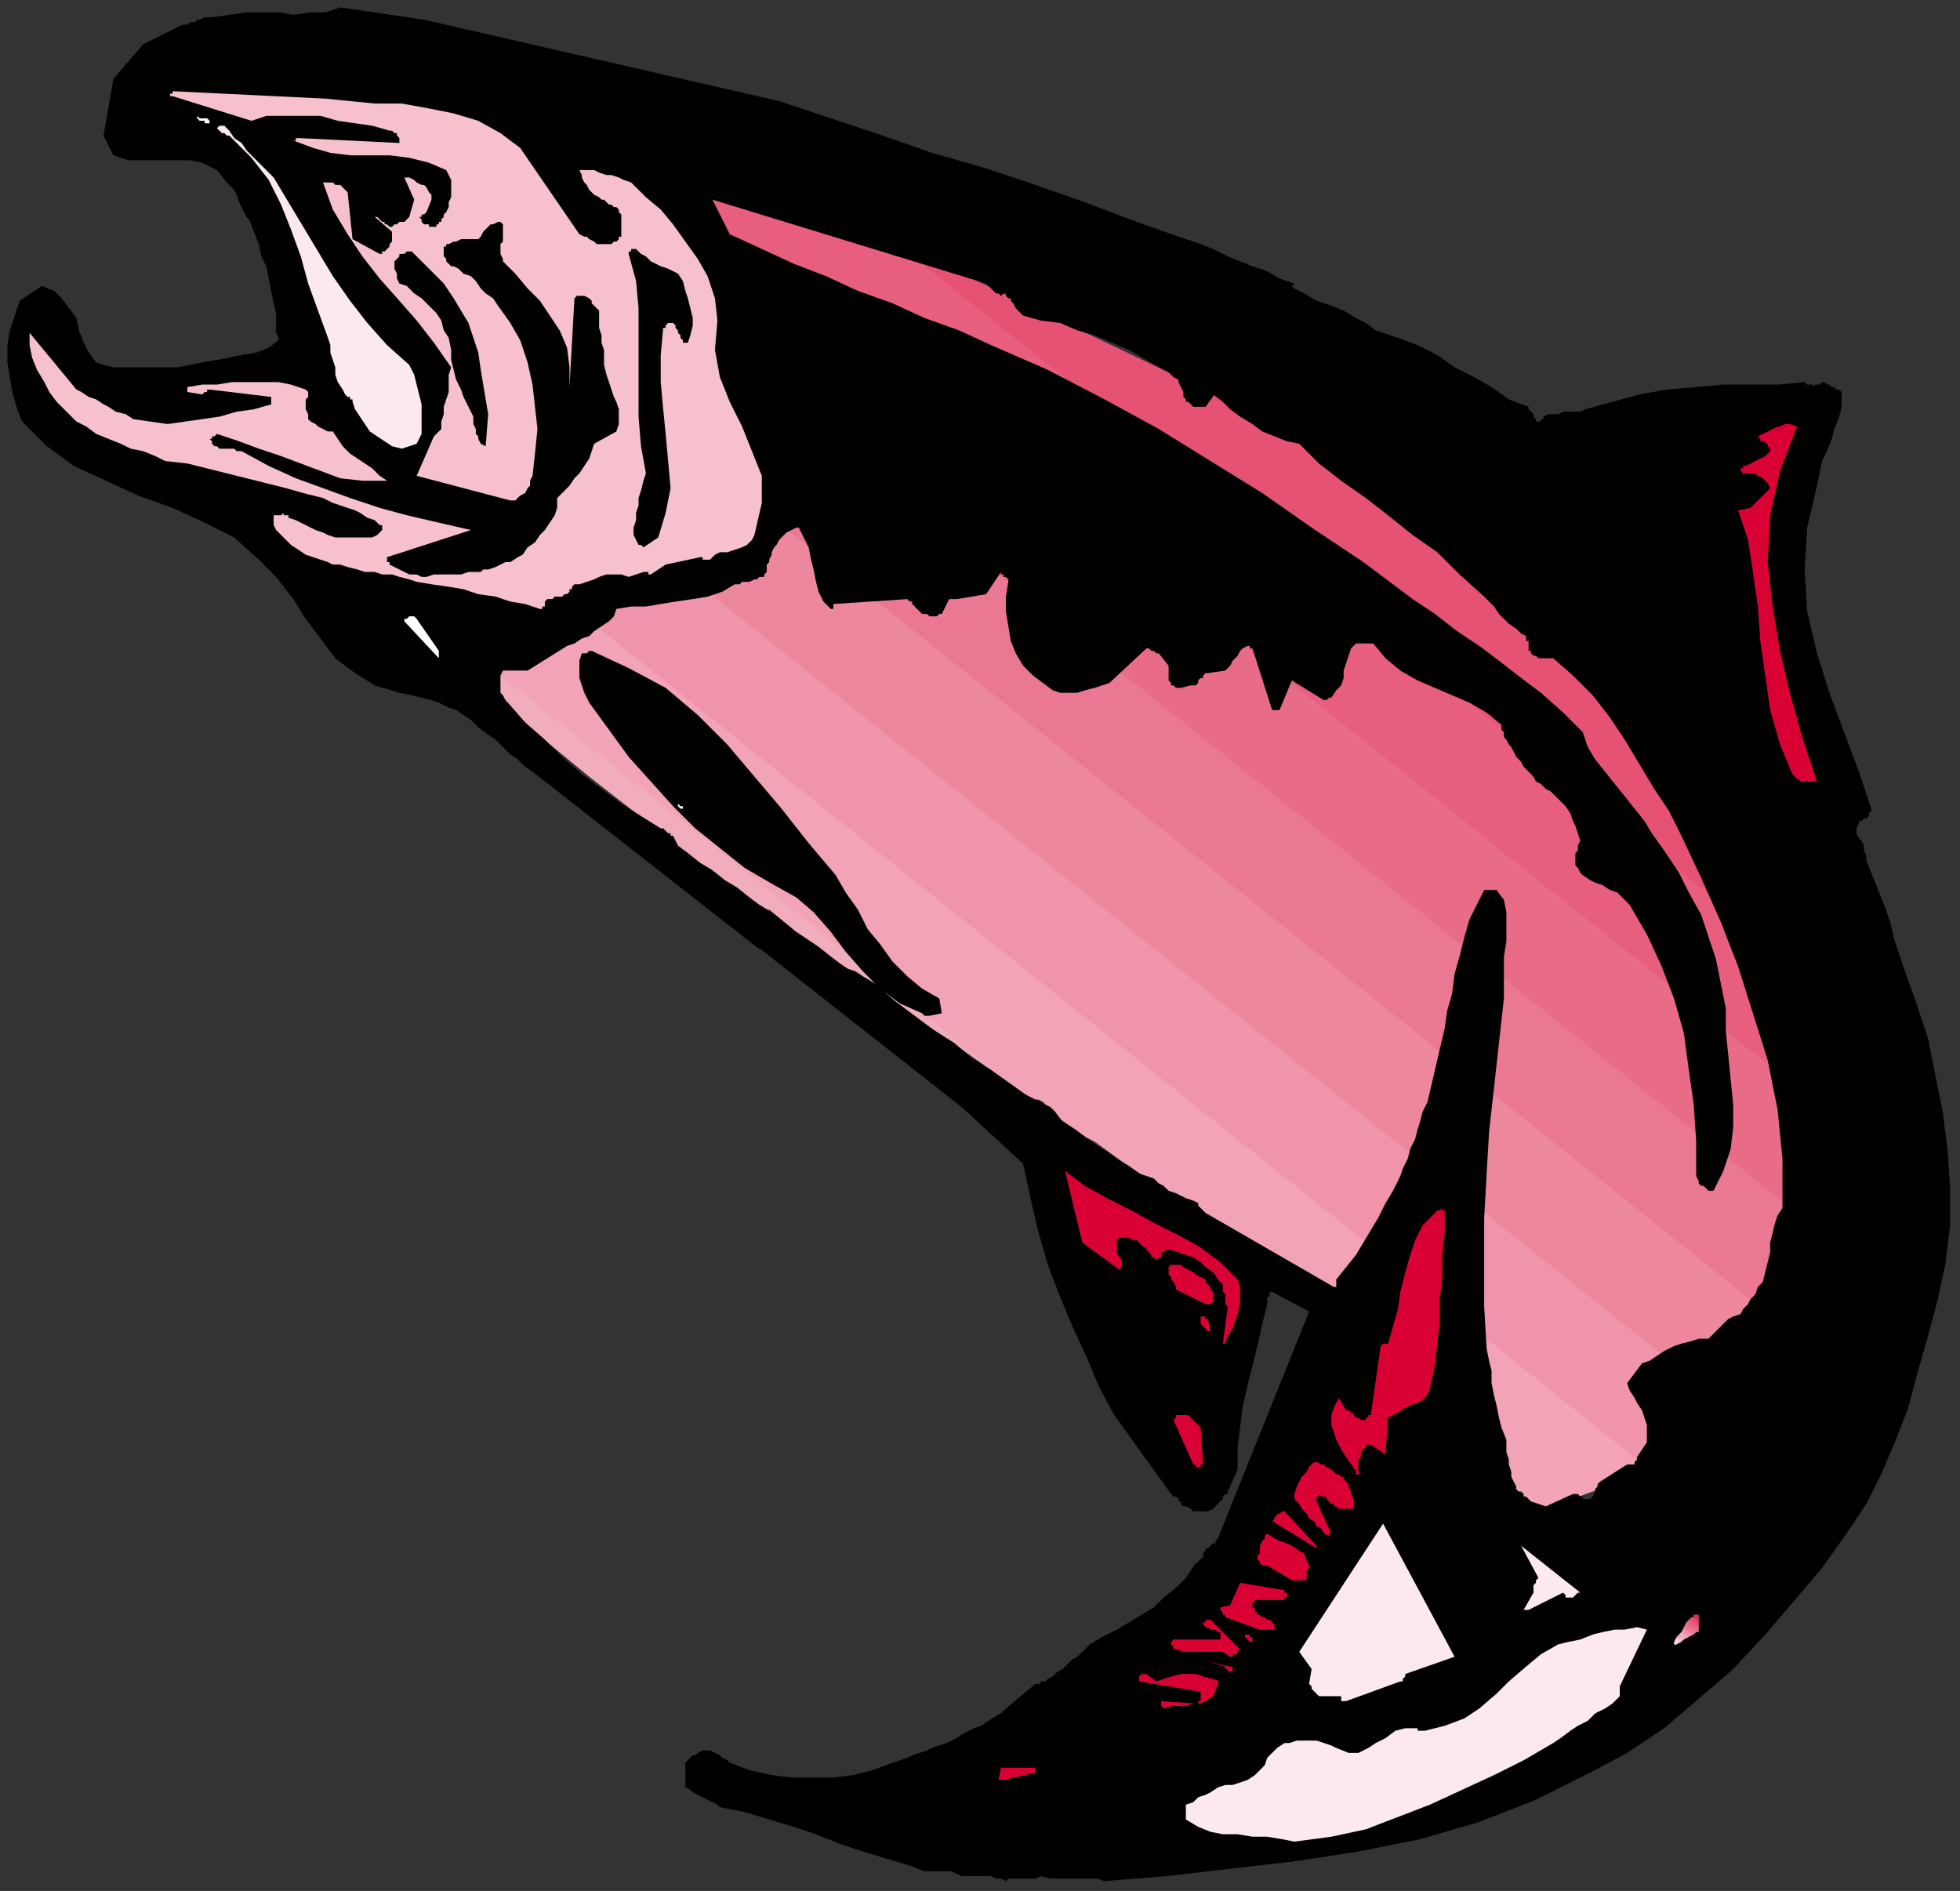 <?xml version="1.0" encoding="UTF-8" standalone="no"?>
<svg
   xmlns:dc="http://purl.org/dc/elements/1.1/"
   xmlns:cc="http://creativecommons.org/ns#"
   xmlns:rdf="http://www.w3.org/1999/02/22-rdf-syntax-ns#"
   xmlns:svg="http://www.w3.org/2000/svg"
   xmlns="http://www.w3.org/2000/svg"
   xmlns:sodipodi="http://sodipodi.sourceforge.net/DTD/sodipodi-0.dtd"
   xmlns:inkscape="http://www.inkscape.org/namespaces/inkscape"
   version="1.0"
   width="210.344mm"
   height="202.935mm"
   id="svg115"
   sodipodi:docname="FISH017.WMF">
  <rect width="100%" height="100%" fill="#333333" stroke="none"/>
  <sodipodi:namedview
     pagecolor="#ffffff"
     bordercolor="#666666"
     borderopacity="1"
     objecttolerance="10"
     gridtolerance="10"
     guidetolerance="10"
     inkscape:pageopacity="0"
     inkscape:pageshadow="2"
     inkscape:window-width="640"
     inkscape:window-height="480"
     id="namedview117" />
  <defs
     id="defs3">
    <pattern
       id="WMFhbasepattern"
       patternUnits="userSpaceOnUse"
       width="6"
       height="6"
       x="0"
       y="0" />
  </defs>
  <path
     style="fill:none;stroke:none;"
     d="  M 0,0   L 794,0   L 794,766   L 0,766   z "
     id="path5" />
  <path
     style="fill:#e34269;fill-rule:evenodd;fill-opacity:1;stroke:none;"
     d="  M 726,389   L 716,365   L 706,340   L 695,316   L 685,293   L 676,273   L 669,256   L 664,246   L 663,242   L 364,99   L 726,389  z "
     id="path7" />
  <path
     style="fill:#e65273;fill-rule:evenodd;fill-opacity:1;stroke:none;"
     d="  M 274,77   L 275,56   L 522,174   L 693,311   L 703,333   L 712,356   L 722,378   L 731,399   L 738,416   L 744,430   L 748,440   L 750,443   L 750,443   L 750,444   L 750,445   L 750,447   L 750,449   L 750,452   L 750,455   L 750,458   L 274,77  z "
     id="path9" />
  <path
     style="fill:#e85e7f;fill-rule:evenodd;fill-opacity:1;stroke:none;"
     d="  M 270,125   L 275,56   L 364,99   L 726,389   L 731,400   L 736,410   L 740,419   L 743,427   L 746,434   L 748,439   L 749,442   L 750,443   L 750,444   L 750,449   L 750,455   L 750,464   L 750,474   L 750,485   L 750,497   L 750,509   L 270,125  z "
     id="path11" />
  <path
     style="fill:#e86b87;fill-rule:evenodd;fill-opacity:1;stroke:none;"
     d="  M 267,173   L 274,77   L 750,458   L 750,470   L 750,484   L 750,499   L 750,514   L 751,529   L 751,542   L 751,553   L 751,560   L 267,173  z "
     id="path13" />
  <path
     style="fill:#eb7892;fill-rule:evenodd;fill-opacity:1;stroke:none;"
     d="  M 270,125   L 266,185   L 247,208   L 711,579   L 719,576   L 727,573   L 734,571   L 739,568   L 744,566   L 748,565   L 750,564   L 751,564   L 751,562   L 751,559   L 751,554   L 751,547   L 751,539   L 751,530   L 750,520   L 750,509   L 270,125  z "
     id="path15" />
  <path
     style="fill:#ed879e;fill-rule:evenodd;fill-opacity:1;stroke:none;"
     d="  M 267,173   L 266,185   L 222,238   L 669,596   L 683,590   L 697,585   L 711,579   L 724,574   L 735,570   L 743,567   L 749,564   L 751,564   L 751,564   L 751,563   L 751,563   L 751,563   L 751,562   L 751,562   L 751,561   L 751,560   L 267,173  z "
     id="path17" />
  <path
     style="fill:#f094ab;fill-rule:evenodd;fill-opacity:1;stroke:none;"
     d="  M 197,269   L 247,208   L 711,579   L 700,584   L 688,589   L 676,593   L 664,598   L 653,602   L 643,606   L 634,610   L 626,612   L 585,579   L 576,570   L 568,560   L 559,551   L 552,542   L 545,535   L 540,529   L 537,526   L 536,524   L 532,522   L 521,514   L 505,504   L 488,492   L 470,481   L 455,471   L 444,463   L 440,461   L 439,460   L 438,459   L 435,457   L 431,454   L 426,451   L 421,447   L 415,443   L 408,438   L 197,269  z "
     id="path19" />
  <path
     style="fill:#f2a3b5;fill-rule:evenodd;fill-opacity:1;stroke:none;"
     d="  M 222,238   L 191,276   L 195,279   L 206,288   L 222,301   L 239,315   L 257,329   L 272,341   L 283,350   L 287,354   L 294,358   L 311,370   L 336,387   L 364,407   L 392,427   L 416,444   L 433,456   L 440,461   L 444,463   L 455,471   L 470,481   L 488,492   L 505,504   L 521,514   L 532,522   L 536,524   L 539,528   L 548,539   L 562,553   L 576,570   L 591,587   L 605,602   L 614,612   L 617,616   L 618,615   L 621,614   L 626,612   L 633,610   L 640,607   L 649,604   L 659,600   L 669,596   L 222,238  z "
     id="path21" />
  <path
     style="fill:#f2adbc;fill-rule:evenodd;fill-opacity:1;stroke:none;"
     d="  M 197,269   L 191,276   L 195,279   L 206,288   L 222,301   L 239,315   L 257,329   L 272,341   L 283,350   L 287,354   L 291,356   L 300,362   L 314,372   L 331,384   L 350,398   L 370,412   L 390,425   L 408,438   L 197,269  z "
     id="path23" />
  <path
     style="fill:#f2adbc;fill-rule:evenodd;fill-opacity:1;stroke:none;"
     d="  M 585,579   L 591,587   L 597,593   L 603,600   L 608,605   L 612,610   L 615,613   L 617,615   L 617,616   L 617,616   L 618,616   L 619,615   L 620,615   L 621,615   L 623,614   L 624,613   L 626,612   L 585,579  z "
     id="path25" />
  <path
     style="fill:#000000;fill-rule:evenodd;fill-opacity:1;stroke:none;"
     d="  M 525,115   L 489,165   L 488,165   L 488,165   L 487,165   L 487,165   L 486,165   L 486,165   L 485,165   L 485,165   L 484,165   L 483,164   L 483,164   L 482,163   L 481,163   L 481,162   L 480,161   L 480,160   L 480,159   L 479,157   L 478,155   L 478,154   L 476,153   L 475,152   L 474,151   L 472,150   L 465,146   L 458,142   L 451,139   L 444,136   L 437,134   L 430,131   L 422,130   L 415,128   L 414,127   L 413,126   L 412,125   L 411,123   L 410,122   L 410,121   L 409,121   L 408,120   L 408,119   L 408,119   L 408,119   L 408,119   L 408,119   L 407,119   L 407,119   L 406,120   L 406,120   L 406,120   L 406,120   L 405,119   L 405,119   L 405,119   L 404,119   L 404,119   L 400,115   L 289,81   L 296,95   L 309,101   L 322,107   L 335,112   L 348,118   L 362,123   L 375,129   L 389,134   L 402,140   L 425,150   L 448,162   L 470,174   L 491,187   L 512,200   L 532,214   L 553,228   L 573,243   L 582,249   L 591,256   L 600,262   L 608,268   L 617,275   L 625,281   L 634,289   L 642,297   L 644,303   L 647,308   L 651,313   L 655,318   L 659,323   L 663,328   L 667,333   L 670,338   L 675,345   L 681,354   L 685,362   L 690,371   L 693,380   L 696,389   L 698,399   L 700,409   L 700,418   L 701,428   L 702,438   L 703,448   L 703,457   L 702,466   L 699,475   L 695,483   L 694,483   L 693,483   L 692,482   L 691,481   L 690,481   L 689,480   L 689,479   L 688,477   L 688,463   L 687,448   L 685,434   L 683,419   L 679,405   L 674,392   L 668,379   L 661,367   L 658,364   L 656,362   L 653,361   L 650,359   L 647,358   L 645,357   L 642,355   L 641,354   L 640,352   L 639,351   L 639,350   L 639,348   L 639,346   L 640,345   L 640,343   L 641,341   L 640,338   L 639,335   L 638,333   L 637,330   L 635,327   L 633,325   L 631,323   L 629,321   L 627,320   L 625,318   L 623,317   L 622,315   L 620,313   L 618,311   L 617,309   L 615,307   L 614,305   L 613,303   L 612,302   L 611,300   L 610,299   L 610,297   L 609,296   L 609,294   L 603,289   L 596,285   L 589,282   L 582,279   L 575,276   L 568,272   L 562,267   L 557,261   L 550,261   L 548,263   L 547,266   L 546,269   L 545,272   L 545,275   L 544,278   L 542,280   L 540,283   L 539,283   L 539,283   L 539,283   L 538,284   L 538,284   L 538,284   L 537,284   L 537,284   L 524,276   L 519,288   L 519,288   L 519,288   L 518,288   L 518,288   L 518,288   L 517,288   L 517,288   L 516,288   L 508,263   L 508,263   L 508,263   L 508,263   L 507,263   L 507,262   L 506,262   L 506,262   L 506,262   L 504,263   L 503,264   L 502,266   L 501,267   L 500,268   L 499,270   L 498,271   L 497,272   L 490,273   L 489,273   L 488,274   L 488,275   L 487,275   L 486,276   L 486,277   L 485,278   L 483,278   L 479,279   L 478,279   L 478,279   L 477,279   L 477,279   L 476,278   L 476,278   L 475,278   L 475,278   L 475,277   L 474,276   L 474,275   L 474,274   L 474,273   L 474,272   L 474,271   L 474,270   L 470,265   L 469,265   L 469,265   L 468,264   L 468,264   L 467,264   L 467,264   L 466,263   L 465,263   L 450,277   L 447,278   L 444,279   L 440,280   L 437,281   L 433,281   L 430,281   L 427,280   L 423,277   L 419,274   L 415,270   L 412,265   L 410,260   L 409,254   L 408,248   L 408,242   L 409,236   L 409,235   L 409,235   L 408,234   L 408,234   L 407,234   L 407,233   L 406,233   L 406,232   L 400,241   L 388,243   L 388,243   L 387,243   L 387,243   L 387,243   L 386,243   L 386,243   L 386,243   L 385,243   L 382,249   L 381,249   L 380,250   L 378,250   L 377,250   L 376,249   L 374,249   L 373,248   L 372,247   L 371,246   L 371,246   L 370,245   L 370,245   L 370,244   L 369,244   L 369,244   L 368,243   L 338,245   L 338,246   L 338,247   L 338,247   L 338,247   L 337,247   L 337,247   L 337,247   L 337,247   L 334,244   L 332,240   L 331,236   L 330,231   L 329,227   L 328,222   L 326,218   L 324,214   L 323,214   L 321,215   L 319,216   L 318,217   L 316,219   L 315,221   L 314,222   L 313,224   L 313,225   L 312,227   L 312,228   L 311,229   L 311,231   L 311,232   L 310,233   L 310,234   L 308,234   L 307,235   L 306,235   L 304,236   L 303,236   L 301,236   L 300,237   L 298,237   L 293,240   L 287,242   L 281,243   L 274,244   L 268,245   L 262,246   L 256,246   L 250,247   L 249,250   L 247,252   L 244,254   L 241,256   L 239,258   L 236,259   L 233,261   L 230,262   L 214,272   L 204,272   L 203,274   L 203,275   L 203,277   L 203,279   L 203,281   L 204,282   L 205,284   L 206,285   L 213,293   L 221,300   L 228,307   L 236,314   L 244,320   L 252,326   L 260,331   L 268,336   L 269,336   L 270,337   L 270,337   L 271,338   L 271,338   L 272,338   L 272,339   L 273,339   L 275,343   L 279,346   L 284,350   L 289,353   L 294,357   L 299,360   L 304,364   L 308,367   L 313,370   L 308,385   L 216,313   L 213,311   L 210,308   L 207,306   L 204,303   L 201,300   L 198,298   L 194,295   L 191,292   L 188,290   L 185,288   L 182,287   L 178,285   L 175,284   L 171,283   L 167,282   L 162,281   L 152,278   L 144,273   L 136,267   L 130,259   L 124,251   L 119,243   L 112,234   L 105,227   L 95,218   L 83,212   L 70,206   L 56,201   L 43,195   L 30,189   L 19,181   L 9,171   L 7,166   L 5,159   L 4,153   L 3,147   L 3,140   L 4,134   L 6,128   L 8,122   L 17,116   L 22,118   L 25,121   L 28,125   L 31,129   L 32,134   L 34,139   L 36,143   L 39,147   L 42,148   L 46,149   L 50,149   L 55,149   L 59,149   L 63,149   L 67,149   L 72,149   L 77,148   L 82,147   L 88,146   L 93,145   L 98,144   L 104,143   L 109,141   L 113,138   L 113,137   L 112,135   L 112,134   L 112,133   L 112,132   L 112,130   L 112,129   L 112,127   L 111,123   L 110,118   L 109,113   L 108,108   L 106,104   L 105,99   L 103,94   L 101,89   L 100,88   L 99,86   L 98,84   L 97,82   L 96,79   L 95,77   L 94,76   L 92,74   L 88,69   L 82,66   L 77,65   L 71,65   L 64,65   L 58,65   L 52,65   L 46,63   L 42,55   L 46,32   L 58,18   L 60,17   L 62,16   L 64,15   L 66,14   L 68,13   L 70,12   L 72,11   L 74,10   L 76,10   L 77,9   L 79,9   L 80,8   L 81,8   L 83,7   L 85,7   L 86,7   L 93,6   L 100,5   L 106,5   L 113,5   L 119,6   L 126,5   L 132,5   L 138,3   L 172,8   L 316,41   L 337,48   L 358,55   L 378,62   L 399,68   L 420,75   L 440,82   L 461,90   L 481,97   L 487,99   L 492,101   L 498,104   L 503,106   L 508,108   L 514,110   L 519,113   L 525,115  z "
     id="path27" />
  <path
     style="fill:#000000;fill-rule:evenodd;fill-opacity:1;stroke:none;"
     d="  M 521,114   L 525,117   L 529,119   L 534,122   L 540,124   L 545,126   L 550,129   L 554,131   L 558,134   L 567,137   L 575,140   L 583,144   L 590,149   L 598,153   L 605,157   L 612,162   L 620,165   L 620,166   L 621,167   L 621,167   L 622,168   L 622,169   L 623,170   L 623,171   L 624,171   L 625,171   L 625,170   L 625,170   L 625,170   L 626,170   L 626,170   L 626,169   L 626,169   L 628,168   L 630,168   L 632,168   L 634,167   L 636,167   L 638,167   L 641,167   L 643,166   L 654,163   L 665,160   L 676,158   L 688,157   L 699,156   L 710,156   L 721,156   L 732,155   L 733,156   L 733,156   L 734,156   L 734,156   L 735,156   L 735,156   L 735,156   L 736,157   L 736,156   L 737,156   L 737,156   L 738,156   L 738,156   L 739,155   L 739,155   L 740,155   L 741,156   L 742,156   L 743,157   L 744,157   L 745,158   L 746,158   L 747,159   L 747,160   L 747,165   L 746,169   L 744,174   L 743,178   L 741,183   L 739,187   L 738,192   L 737,197   L 733,214   L 732,231   L 733,248   L 737,265   L 742,281   L 748,297   L 754,313   L 759,328   L 759,329   L 758,330   L 758,331   L 757,332   L 756,332   L 755,333   L 754,333   L 754,334   L 753,336   L 753,338   L 754,340   L 755,341   L 756,343   L 756,345   L 757,347   L 757,349   L 759,354   L 761,359   L 763,364   L 765,369   L 767,375   L 768,380   L 770,386   L 772,392   L 777,406   L 782,421   L 785,436   L 788,451   L 790,467   L 791,482   L 791,497   L 789,513   L 786,527   L 782,542   L 778,556   L 774,571   L 769,584   L 763,598   L 757,610   L 749,622   L 739,636   L 728,649   L 716,663   L 703,677   L 689,689   L 675,701   L 660,711   L 645,719   L 623,730   L 600,739   L 576,746   L 551,751   L 525,755   L 499,758   L 473,761   L 448,763   L 445,762   L 442,762   L 439,762   L 436,762   L 433,762   L 429,762   L 426,762   L 422,761   L 420,762   L 418,762   L 417,762   L 415,762   L 413,762   L 411,762   L 409,762   L 408,763   L 406,762   L 404,762   L 402,761   L 400,761   L 398,761   L 395,761   L 393,761   L 390,761   L 388,760   L 386,759   L 383,759   L 381,759   L 378,759   L 375,759   L 372,758   L 370,757   L 360,754   L 350,751   L 341,748   L 331,744   L 322,741   L 312,738   L 302,735   L 292,733   L 291,732   L 289,731   L 287,730   L 285,729   L 283,728   L 281,727   L 280,726   L 278,725   L 278,716   L 278,716   L 278,715   L 279,714   L 279,714   L 280,713   L 281,712   L 282,712   L 283,711   L 285,710   L 287,710   L 288,710   L 290,711   L 292,712   L 293,713   L 295,714   L 296,715   L 304,718   L 313,720   L 321,721   L 329,721   L 338,721   L 346,720   L 354,718   L 362,715   L 365,714   L 368,713   L 370,712   L 373,711   L 376,710   L 378,709   L 381,708   L 384,707   L 388,705   L 391,703   L 395,701   L 398,700   L 401,698   L 404,696   L 406,695   L 408,693   L 420,683   L 421,683   L 421,683   L 422,683   L 422,682   L 423,682   L 423,682   L 424,682   L 425,681   L 427,680   L 429,678   L 431,677   L 433,675   L 435,673   L 437,672   L 439,670   L 442,667   L 447,664   L 453,661   L 458,658   L 463,655   L 468,652   L 472,648   L 477,644   L 481,640   L 485,634   L 485,634   L 486,634   L 486,633   L 486,633   L 487,633   L 487,632   L 487,632   L 488,632   L 488,631   L 488,630   L 488,630   L 489,629   L 489,629   L 489,629   L 489,628   L 490,628   L 490,628   L 491,627   L 491,627   L 492,626   L 493,626   L 493,625   L 493,625   L 494,624   L 531,532   L 516,524   L 515,524   L 515,525   L 515,525   L 515,526   L 514,526   L 514,527   L 514,528   L 514,529   L 512,537   L 510,546   L 508,554   L 506,562   L 504,571   L 503,579   L 502,587   L 502,596   L 498,605   L 498,606   L 497,606   L 496,607   L 496,608   L 495,609   L 494,610   L 493,611   L 492,612   L 490,613   L 489,613   L 487,613   L 486,613   L 484,613   L 483,612   L 481,611   L 480,611   L 479,610   L 479,609   L 478,609   L 478,608   L 477,607   L 477,607   L 476,607   L 475,606   L 452,574   L 446,563   L 441,551   L 435,538   L 430,526   L 425,513   L 421,499   L 418,486   L 415,472   L 390,449   L 306,383   L 306,383   L 307,381   L 308,379   L 309,376   L 310,374   L 311,372   L 311,370   L 312,369   L 323,378   L 332,384   L 337,388   L 341,391   L 344,393   L 347,394   L 350,396   L 355,399   L 363,406   L 371,412   L 379,418   L 387,423   L 394,429   L 402,434   L 409,439   L 416,444   L 418,445   L 420,446   L 421,446   L 423,447   L 424,448   L 426,449   L 427,450   L 428,451   L 431,455   L 436,458   L 440,461   L 444,464   L 449,467   L 453,470   L 458,473   L 462,476   L 468,478   L 470,480   L 472,481   L 474,483   L 477,484   L 479,485   L 481,486   L 484,487   L 486,488   L 486,489   L 486,489   L 487,490   L 487,490   L 487,490   L 488,491   L 488,491   L 489,492   L 541,522   L 542,522   L 542,522   L 542,521   L 542,521   L 542,520   L 542,520   L 542,519   L 542,519   L 546,514   L 550,509   L 553,504   L 556,499   L 559,494   L 562,488   L 565,483   L 568,477   L 569,474   L 571,470   L 572,466   L 574,462   L 575,458   L 576,455   L 577,451   L 579,447   L 586,417   L 587,410   L 589,403   L 590,395   L 592,388   L 594,380   L 596,373   L 599,367   L 602,361   L 607,361   L 610,365   L 611,370   L 611,376   L 611,382   L 610,388   L 610,394   L 610,399   L 610,405   L 608,423   L 606,441   L 604,459   L 603,476   L 602,494   L 602,512   L 602,530   L 603,547   L 604,552   L 605,556   L 605,561   L 606,566   L 607,570   L 608,575   L 609,579   L 611,584   L 611,587   L 611,589   L 612,592   L 612,594   L 613,597   L 613,599   L 614,601   L 615,603   L 615,604   L 616,605   L 617,605   L 618,606   L 618,607   L 619,607   L 620,608   L 621,609   L 627,611   L 638,606   L 639,606   L 639,606   L 640,606   L 640,606   L 641,607   L 642,607   L 642,608   L 643,608   L 644,608   L 645,608   L 646,607   L 647,605   L 647,604   L 648,603   L 648,602   L 649,601   L 660,594   L 660,594   L 661,594   L 661,594   L 661,594   L 662,594   L 662,594   L 663,594   L 663,593   L 663,593   L 663,593   L 664,592   L 664,592   L 664,592   L 664,592   L 664,592   L 664,591   L 668,585   L 668,582   L 668,578   L 667,575   L 666,572   L 664,569   L 663,567   L 661,564   L 660,561   L 666,553   L 669,552   L 672,550   L 675,548   L 679,546   L 682,545   L 686,544   L 689,543   L 693,543   L 694,542   L 695,541   L 696,540   L 697,539   L 698,538   L 699,537   L 700,536   L 701,535   L 703,534   L 706,533   L 707,531   L 709,529   L 710,527   L 712,525   L 713,522   L 715,520   L 716,516   L 717,512   L 718,508   L 718,504   L 719,500   L 720,496   L 721,493   L 723,490   L 723,470   L 721,450   L 717,430   L 711,411   L 705,392   L 698,374   L 690,356   L 682,339   L 677,329   L 671,320   L 665,310   L 659,300   L 653,291   L 646,282   L 638,274   L 630,267   L 629,267   L 628,267   L 627,267   L 627,267   L 626,267   L 626,267   L 625,267   L 624,267   L 624,267   L 623,266   L 622,266   L 621,265   L 621,264   L 620,264   L 620,263   L 620,262   L 620,262   L 620,261   L 620,261   L 620,260   L 619,260   L 619,259   L 619,259   L 619,258   L 617,257   L 615,255   L 612,253   L 610,251   L 608,249   L 606,246   L 604,244   L 602,242   L 592,233   L 583,224   L 573,217   L 563,209   L 554,202   L 544,195   L 535,188   L 527,180   L 522,179   L 517,177   L 512,175   L 508,172   L 503,169   L 499,166   L 496,163   L 492,160   L 493,158   L 496,154   L 501,147   L 506,138   L 512,130   L 516,123   L 519,117   L 521,114  z "
     id="path29" />
  <path
     style="fill:#fce9ed;fill-rule:evenodd;fill-opacity:1;stroke:none;"
     d="  M 525,747   L 540,745   L 554,742   L 567,737   L 580,732   L 593,726   L 606,720   L 618,714   L 630,707   L 633,705   L 637,702   L 640,700   L 644,698   L 647,695   L 651,693   L 654,691   L 657,688   L 657,687   L 657,687   L 657,687   L 657,686   L 657,686   L 657,685   L 657,685   L 657,684   L 668,661   L 664,660   L 659,661   L 655,661   L 650,662   L 646,663   L 641,665   L 636,666   L 632,667   L 625,671   L 619,676   L 612,682   L 607,687   L 600,693   L 594,697   L 586,700   L 578,702   L 577,702   L 577,702   L 576,702   L 576,702   L 575,702   L 575,701   L 574,701   L 574,701   L 570,701   L 566,702   L 562,705   L 558,707   L 555,709   L 551,711   L 547,711   L 542,709   L 540,708   L 537,707   L 534,706   L 531,706   L 529,706   L 526,706   L 523,707   L 521,707   L 518,709   L 516,711   L 514,713   L 513,716   L 511,718   L 509,720   L 506,722   L 503,723   L 500,724   L 497,724   L 494,725   L 491,727   L 489,728   L 486,729   L 484,731   L 481,732   L 481,738   L 486,741   L 491,743   L 496,744   L 502,744   L 508,745   L 514,745   L 520,746   L 525,747  z "
     id="path31" />
  <path
     style="fill:#d90033;fill-rule:evenodd;fill-opacity:1;stroke:none;"
     d="  M 407,722   L 420,719   L 420,719   L 420,718   L 420,718   L 420,718   L 420,717   L 419,717   L 419,717   L 418,717   L 406,717   L 405,722   L 405,722   L 405,722   L 406,722   L 406,722   L 406,722   L 406,722   L 407,722   L 407,722  z "
     id="path33" />
  <path
     style="fill:#d90033;fill-rule:evenodd;fill-opacity:1;stroke:none;"
     d="  M 472,693   L 475,692   L 478,692   L 481,692   L 484,691   L 487,691   L 489,690   L 492,688   L 493,686   L 493,685   L 494,684   L 494,684   L 494,683   L 494,683   L 494,682   L 495,682   L 495,682   L 492,681   L 488,680   L 485,679   L 482,679   L 479,679   L 475,680   L 472,681   L 469,682   L 465,679   L 465,679   L 464,679   L 464,679   L 464,679   L 463,679   L 463,679   L 462,680   L 462,680   L 462,680   L 462,680   L 462,681   L 462,681   L 462,681   L 462,682   L 462,682   L 462,682   L 486,686   L 486,686   L 486,686   L 487,686   L 487,686   L 487,687   L 487,687   L 487,687   L 487,688   L 487,688   L 487,689   L 487,689   L 487,690   L 486,690   L 486,691   L 485,691   L 485,691   L 471,690   L 471,691   L 471,691   L 471,691   L 471,692   L 471,692   L 472,693   L 472,693   L 472,693  z "
     id="path35" />
  <path
     style="fill:#fce9ed;fill-rule:evenodd;fill-opacity:1;stroke:none;"
     d="  M 546,690   L 568,682   L 568,682   L 569,682   L 569,682   L 569,681   L 569,681   L 570,680   L 570,680   L 570,679   L 590,672   L 561,618   L 527,670   L 532,677   L 531,683   L 532,684   L 532,685   L 532,685   L 533,686   L 534,687   L 534,687   L 535,688   L 536,688   L 542,688   L 543,688   L 544,688   L 544,688   L 544,689   L 544,690   L 545,690   L 545,690   L 546,690  z "
     id="path37" />
  <path
     style="fill:#d90033;fill-rule:evenodd;fill-opacity:1;stroke:none;"
     d="  M 499,678   L 499,678   L 500,678   L 500,677   L 500,677   L 500,677   L 500,676   L 500,676   L 499,676   L 490,674   L 497,676   L 497,676   L 497,676   L 497,677   L 498,677   L 498,678   L 498,678   L 498,678   L 499,678  z "
     id="path39" />
  <path
     style="fill:#d90033;fill-rule:evenodd;fill-opacity:1;stroke:none;"
     d="  M 501,671   L 501,671   L 501,671   L 501,671   L 502,671   L 502,670   L 502,670   L 502,670   L 503,669   L 491,657   L 490,657   L 490,657   L 490,657   L 489,657   L 489,658   L 488,658   L 488,658   L 488,659   L 488,659   L 489,660   L 490,660   L 491,661   L 492,661   L 493,661   L 494,662   L 495,662   L 495,662   L 495,663   L 495,663   L 495,663   L 495,663   L 495,664   L 495,664   L 495,665   L 476,665   L 475,666   L 475,666   L 475,667   L 475,667   L 476,668   L 476,669   L 477,669   L 477,669   L 480,670   L 483,670   L 486,670   L 489,670   L 491,670   L 494,670   L 496,670   L 499,672   L 499,672   L 499,672   L 500,672   L 500,671   L 500,671   L 500,671   L 501,671   L 501,671  z "
     id="path41" />
  <path
     style="fill:#de1c4a;fill-rule:evenodd;fill-opacity:1;stroke:none;"
     d="  M 689,657   L 689,656   L 689,656   L 689,656   L 689,656   L 689,655   L 689,655   L 689,655   L 689,655   L 688,655   L 688,655   L 688,655   L 688,655   L 689,657  z "
     id="path43" />
  <path
     style="fill:#de2652;fill-rule:evenodd;fill-opacity:1;stroke:none;"
     d="  M 689,658   L 689,658   L 689,657   L 689,657   L 689,657   L 689,656   L 689,656   L 689,656   L 689,656   L 689,655   L 689,655   L 688,655   L 688,655   L 688,655   L 687,655   L 687,655   L 687,656   L 689,658  z "
     id="path45" />
  <path
     style="fill:#e0355b;fill-rule:evenodd;fill-opacity:1;stroke:none;"
     d="  M 689,657   L 689,657   L 689,657   L 689,657   L 689,658   L 689,658   L 689,658   L 689,659   L 689,659   L 686,656   L 686,656   L 686,656   L 687,656   L 687,656   L 687,656   L 687,655   L 687,655   L 688,655   L 689,657  z "
     id="path47" />
  <path
     style="fill:#e34269;fill-rule:evenodd;fill-opacity:1;stroke:none;"
     d="  M 689,658   L 689,658   L 689,659   L 689,659   L 689,659   L 689,660   L 689,660   L 689,660   L 689,660   L 685,657   L 685,657   L 685,657   L 685,657   L 686,656   L 686,656   L 686,656   L 686,656   L 687,656   L 689,658  z "
     id="path49" />
  <path
     style="fill:#e65273;fill-rule:evenodd;fill-opacity:1;stroke:none;"
     d="  M 689,659   L 689,659   L 689,660   L 689,660   L 689,660   L 689,661   L 689,661   L 689,661   L 689,661   L 684,658   L 685,657   L 685,657   L 685,657   L 685,657   L 686,657   L 686,656   L 686,656   L 689,659  z "
     id="path51" />
  <path
     style="fill:#e85e7f;fill-rule:evenodd;fill-opacity:1;stroke:none;"
     d="  M 688,662   L 688,662   L 688,662   L 688,662   L 689,661   L 689,661   L 689,661   L 689,661   L 689,661   L 689,660   L 685,657   L 685,657   L 685,657   L 685,657   L 685,657   L 684,659   L 688,662  z "
     id="path53" />
  <path
     style="fill:#e86b87;fill-rule:evenodd;fill-opacity:1;stroke:none;"
     d="  M 687,663   L 688,662   L 688,662   L 689,662   L 689,662   L 689,661   L 684,658   L 683,660   L 687,663  z "
     id="path55" />
  <path
     style="fill:#eb7892;fill-rule:evenodd;fill-opacity:1;stroke:none;"
     d="  M 688,662   L 686,663   L 683,661   L 684,659   L 688,662  z "
     id="path57" />
  <path
     style="fill:#ed879e;fill-rule:evenodd;fill-opacity:1;stroke:none;"
     d="  M 687,663   L 685,664   L 682,662   L 683,660   L 687,663  z "
     id="path59" />
  <path
     style="fill:#f094ab;fill-rule:evenodd;fill-opacity:1;stroke:none;"
     d="  M 686,663   L 684,664   L 682,662   L 683,661   L 686,663  z "
     id="path61" />
  <path
     style="fill:#f2a3b5;fill-rule:evenodd;fill-opacity:1;stroke:none;"
     d="  M 685,664   L 683,665   L 681,664   L 682,662   L 685,664  z "
     id="path63" />
  <path
     style="fill:#f2adbc;fill-rule:evenodd;fill-opacity:1;stroke:none;"
     d="  M 684,664   L 682,666   L 680,664   L 682,662   L 684,664  z "
     id="path65" />
  <path
     style="fill:#f5baca;fill-rule:evenodd;fill-opacity:1;stroke:none;"
     d="  M 683,665   L 681,666   L 680,665   L 681,664   L 683,665  z "
     id="path67" />
  <path
     style="fill:#f7c9d3;fill-rule:evenodd;fill-opacity:1;stroke:none;"
     d="  M 682,666   L 680,667   L 679,666   L 680,664   L 682,666  z "
     id="path69" />
  <path
     style="fill:#fad6de;fill-rule:evenodd;fill-opacity:1;stroke:none;"
     d="  M 681,666   L 680,667   L 680,667   L 680,667   L 680,667   L 679,667   L 679,667   L 679,667   L 680,665   L 681,666  z "
     id="path71" />
  <path
     style="fill:#fae3e8;fill-rule:evenodd;fill-opacity:1;stroke:none;"
     d="  M 679,666   L 679,667   L 679,667   L 679,667   L 679,667   L 680,667   L 680,667   L 680,667   L 679,666  z "
     id="path73" />
  <path
     style="fill:#d90033;fill-rule:evenodd;fill-opacity:1;stroke:none;"
     d="  M 508,666   L 508,665   L 508,665   L 508,664   L 507,664   L 507,664   L 507,663   L 506,663   L 506,663   L 505,663   L 505,663   L 505,664   L 505,664   L 506,665   L 506,665   L 507,666   L 507,666   L 507,666   L 507,666   L 507,666   L 508,666   L 508,666   L 508,666   L 508,666   L 508,666  z "
     id="path75" />
  <path
     style="fill:#d90033;fill-rule:evenodd;fill-opacity:1;stroke:none;"
     d="  M 512,661   L 512,661   L 513,661   L 513,661   L 513,661   L 514,661   L 514,661   L 515,661   L 516,661   L 517,661   L 517,660   L 517,660   L 517,659   L 516,658   L 516,658   L 515,657   L 514,657   L 513,656   L 512,656   L 512,656   L 511,655   L 511,655   L 510,655   L 510,654   L 509,654   L 509,653   L 509,653   L 509,653   L 509,653   L 509,652   L 508,652   L 508,652   L 508,651   L 508,651   L 508,651   L 508,650   L 508,650   L 509,650   L 509,650   L 509,649   L 509,649   L 521,649   L 521,649   L 521,648   L 521,648   L 522,648   L 522,648   L 522,647   L 522,647   L 522,646   L 522,646   L 521,646   L 521,645   L 521,645   L 521,645   L 521,645   L 503,642   L 499,651   L 495,652   L 495,652   L 495,653   L 495,653   L 496,654   L 496,654   L 496,655   L 497,655   L 497,656   L 511,661   L 511,661   L 511,661   L 512,661   L 512,661  z "
     id="path77" />
  <path
     style="fill:#fce9ed;fill-rule:evenodd;fill-opacity:1;stroke:none;"
     d="  M 620,653   L 634,646   L 635,647   L 635,648   L 636,648   L 637,648   L 638,648   L 639,647   L 640,646   L 641,646   L 617,627   L 624,640   L 623,641   L 623,641   L 623,642   L 622,643   L 622,644   L 622,644   L 622,645   L 622,646   L 618,653   L 618,653   L 618,653   L 618,653   L 618,653   L 619,653   L 619,653   L 619,653   L 620,653  z "
     id="path79" />
  <path
     style="fill:#d90033;fill-rule:evenodd;fill-opacity:1;stroke:none;"
     d="  M 524,641   L 529,641   L 530,641   L 530,640   L 530,639   L 530,639   L 530,638   L 530,637   L 531,636   L 531,635   L 530,633   L 529,630   L 527,629   L 524,627   L 522,626   L 519,625   L 517,624   L 514,622   L 513,623   L 513,624   L 512,625   L 511,627   L 511,628   L 511,630   L 510,631   L 510,633   L 511,633   L 511,634   L 511,634   L 512,635   L 512,635   L 513,635   L 514,635   L 514,635   L 524,641  z "
     id="path81" />
  <path
     style="fill:#d90033;fill-rule:evenodd;fill-opacity:1;stroke:none;"
     d="  M 534,628   L 534,627   L 534,627   L 534,627   L 534,627   L 534,627   L 534,627   L 534,627   L 521,613   L 520,613   L 519,614   L 518,614   L 518,614   L 518,615   L 517,615   L 517,616   L 516,617   L 534,628  z "
     id="path83" />
  <path
     style="fill:#d90033;fill-rule:evenodd;fill-opacity:1;stroke:none;"
     d="  M 539,623   L 539,622   L 540,622   L 540,622   L 540,622   L 534,609   L 534,609   L 534,609   L 534,608   L 534,608   L 534,608   L 534,607   L 535,607   L 535,606   L 536,607   L 537,607   L 538,607   L 538,608   L 539,609   L 540,610   L 541,610   L 541,611   L 542,611   L 543,612   L 543,612   L 544,612   L 545,612   L 546,612   L 547,612   L 548,612   L 549,612   L 549,611   L 549,609   L 549,608   L 548,606   L 548,605   L 547,603   L 547,602   L 546,601   L 546,601   L 545,600   L 545,600   L 545,599   L 544,599   L 544,599   L 543,598   L 542,598   L 541,597   L 540,596   L 538,595   L 537,594   L 536,594   L 534,593   L 533,593   L 531,595   L 530,597   L 528,599   L 527,601   L 526,603   L 525,606   L 525,608   L 527,610   L 528,612   L 530,614   L 531,616   L 533,617   L 534,619   L 536,620   L 537,622   L 539,623   L 539,623   L 539,623   L 539,623   L 539,623  z "
     id="path85" />
  <path
     style="fill:#d90033;fill-rule:evenodd;fill-opacity:1;stroke:none;"
     d="  M 552,598   L 551,597   L 551,595   L 551,594   L 551,592   L 552,591   L 552,589   L 553,588   L 554,587   L 554,587   L 554,586   L 554,586   L 555,586   L 555,586   L 555,586   L 556,586   L 556,586   L 562,590   L 563,575   L 565,574   L 567,573   L 570,571   L 572,570   L 575,569   L 577,568   L 579,566   L 580,563   L 582,554   L 583,545   L 584,536   L 584,527   L 585,518   L 585,509   L 586,500   L 586,491   L 585,491   L 585,490   L 584,491   L 584,491   L 583,491   L 583,491   L 582,492   L 582,492   L 577,497   L 574,503   L 572,509   L 570,516   L 568,524   L 567,531   L 565,538   L 563,545   L 563,545   L 562,545   L 562,545   L 562,545   L 561,545   L 561,545   L 560,546   L 560,546   L 556,574   L 556,574   L 555,574   L 555,575   L 555,575   L 554,575   L 554,575   L 554,575   L 554,576   L 552,576   L 551,575   L 550,575   L 549,574   L 549,573   L 548,573   L 547,572   L 546,572   L 543,567   L 541,571   L 540,574   L 540,578   L 541,581   L 542,584   L 544,588   L 546,591   L 548,594   L 548,594   L 549,595   L 549,596   L 550,596   L 550,597   L 550,598   L 551,598   L 552,598  z "
     id="path87" />
  <path
     style="fill:#d90033;fill-rule:evenodd;fill-opacity:1;stroke:none;"
     d="  M 486,595   L 486,595   L 487,595   L 487,595   L 487,595   L 487,594   L 488,594   L 488,594   L 488,594   L 487,579   L 486,578   L 485,577   L 484,576   L 483,575   L 482,574   L 480,574   L 479,574   L 477,574   L 477,574   L 477,574   L 477,575   L 477,575   L 477,575   L 476,576   L 476,576   L 476,576   L 484,594   L 484,594   L 485,594   L 485,594   L 485,594   L 485,594   L 485,595   L 486,595   L 486,595  z "
     id="path89" />
  <path
     style="fill:#d90033;fill-rule:evenodd;fill-opacity:1;stroke:none;"
     d="  M 497,545   L 498,542   L 500,539   L 501,536   L 502,533   L 503,529   L 503,526   L 503,522   L 502,519   L 495,512   L 487,506   L 478,501   L 468,496   L 459,491   L 449,486   L 440,481   L 432,475   L 439,504   L 454,515   L 455,514   L 455,513   L 455,511   L 454,510   L 453,508   L 453,506   L 453,505   L 453,503   L 454,502   L 455,502   L 456,502   L 458,502   L 459,503   L 461,503   L 462,504   L 463,505   L 464,506   L 465,506   L 465,507   L 466,508   L 467,509   L 467,510   L 468,510   L 469,511   L 469,511   L 469,511   L 470,510   L 470,510   L 471,510   L 471,509   L 471,509   L 470,509   L 471,509   L 471,508   L 472,508   L 472,508   L 473,507   L 474,507   L 474,507   L 475,507   L 478,508   L 481,509   L 484,510   L 487,512   L 489,514   L 492,516   L 494,519   L 496,521   L 496,523   L 496,524   L 497,525   L 497,526   L 497,527   L 497,528   L 497,529   L 498,530   L 496,545   L 496,545   L 496,545   L 496,545   L 496,545   L 496,545   L 497,545   L 497,545  z "
     id="path91" />
  <path
     style="fill:#d90033;fill-rule:evenodd;fill-opacity:1;stroke:none;"
     d="  M 491,540   L 490,535   L 489,535   L 489,535   L 489,534   L 488,534   L 488,534   L 488,534   L 487,534   L 487,534   L 487,535   L 487,536   L 487,537   L 488,538   L 488,538   L 489,539   L 490,540   L 491,540   L 491,540   L 491,540   L 491,540   L 491,540  z "
     id="path93" />
  <path
     style="fill:#d90033;fill-rule:evenodd;fill-opacity:1;stroke:none;"
     d="  M 489,529   L 489,529   L 489,529   L 490,529   L 490,529   L 490,529   L 491,529   L 491,529   L 492,528   L 492,527   L 492,526   L 492,524   L 491,523   L 491,522   L 490,521   L 489,520   L 489,519   L 487,518   L 485,517   L 484,516   L 482,515   L 480,514   L 479,513   L 477,513   L 475,513   L 474,514   L 474,515   L 474,517   L 475,518   L 475,519   L 476,520   L 477,522   L 477,523   L 489,529  z "
     id="path95" />
  <path
     style="fill:#000000;fill-rule:evenodd;fill-opacity:1;stroke:none;"
     d="  M 377,412   L 382,411   L 381,405   L 374,401   L 368,396   L 362,390   L 357,383   L 352,377   L 348,369   L 343,362   L 339,355   L 328,342   L 317,328   L 306,315   L 295,302   L 283,290   L 270,279   L 255,271   L 240,264   L 239,264   L 239,264   L 238,265   L 238,265   L 237,265   L 237,265   L 237,265   L 236,265   L 235,268   L 235,270   L 235,273   L 235,275   L 236,278   L 237,281   L 238,283   L 239,285   L 247,296   L 255,307   L 264,317   L 273,327   L 282,336   L 292,344   L 302,352   L 314,359   L 323,364   L 330,370   L 337,378   L 343,386   L 350,394   L 357,401   L 365,407   L 374,411   L 375,412   L 375,412   L 376,412   L 376,412   L 376,412   L 377,412   L 377,412   L 377,412  z "
     id="path97" />
  <path
     style="fill:#ffffff;fill-rule:evenodd;fill-opacity:1;stroke:none;"
     d="  M 278,328   L 277,328   L 277,327   L 277,327   L 276,327   L 276,327   L 275,326   L 275,326   L 275,326   L 275,326   L 275,326   L 275,327   L 276,328   L 277,328   L 277,328   L 277,328   L 278,328  z "
     id="path99" />
  <path
     style="fill:#d90033;fill-rule:evenodd;fill-opacity:1;stroke:none;"
     d="  M 737,317   L 731,299   L 726,281   L 722,264   L 719,246   L 717,228   L 718,209   L 722,191   L 729,173   L 726,172   L 724,172   L 722,173   L 721,173   L 719,174   L 717,175   L 715,176   L 713,177   L 714,178   L 714,179   L 715,179   L 716,179   L 716,180   L 717,180   L 717,181   L 718,182   L 718,183   L 718,183   L 718,183   L 717,184   L 717,184   L 717,184   L 717,184   L 716,185   L 708,189   L 708,189   L 707,189   L 707,190   L 707,190   L 706,190   L 706,191   L 706,191   L 707,192   L 709,192   L 710,192   L 712,192   L 713,193   L 715,194   L 716,195   L 717,196   L 718,198   L 710,206   L 705,207   L 709,219   L 711,232   L 713,246   L 714,260   L 716,274   L 718,288   L 722,302   L 727,314   L 728,315   L 729,316   L 729,316   L 730,316   L 730,316   L 730,317   L 731,317   L 731,317   L 732,317   L 733,317   L 733,317   L 734,317   L 735,317   L 736,317   L 737,317   L 737,317  z "
     id="path101" />
  <path
     style="fill:#ffffff;fill-rule:evenodd;fill-opacity:1;stroke:none;"
     d="  M 178,266   L 178,266   L 178,266   L 178,266   L 178,265   L 178,265   L 178,265   L 178,264   L 178,264   L 169,251   L 169,251   L 168,250   L 168,250   L 167,250   L 167,250   L 166,250   L 166,250   L 165,251   L 165,251   L 165,251   L 165,251   L 165,251   L 165,251   L 164,251   L 164,252   L 164,252   L 178,267   L 178,267   L 178,267   L 178,266   L 178,266  z "
     id="path103" />
  <path
     style="fill:#f6c1cc;fill-rule:evenodd;fill-opacity:1;stroke:none;"
     d="  M 219,247   L 219,247   L 220,247   L 220,247   L 220,247   L 220,247   L 220,247   L 220,246   L 220,246   L 221,246   L 221,245   L 221,245   L 221,244   L 221,244   L 222,243   L 222,243   L 223,243   L 224,243   L 225,242   L 226,242   L 227,242   L 228,242   L 229,241   L 230,241   L 230,241   L 231,240   L 231,240   L 231,239   L 232,239   L 232,238   L 233,237   L 235,237   L 238,236   L 241,235   L 243,234   L 246,233   L 249,233   L 252,233   L 255,234   L 261,232   L 261,232   L 262,232   L 262,232   L 262,232   L 263,232   L 263,233   L 264,233   L 264,233   L 270,229   L 284,226   L 284,226   L 285,226   L 285,227   L 286,227   L 286,227   L 287,227   L 287,227   L 288,227   L 290,225   L 292,224   L 295,224   L 298,223   L 301,222   L 303,221   L 305,219   L 306,217   L 309,204   L 309,193   L 305,183   L 301,173   L 296,163   L 292,153   L 290,142   L 291,130   L 290,121   L 287,112   L 283,105   L 278,98   L 273,91   L 268,85   L 262,80   L 256,74   L 253,73   L 251,72   L 248,71   L 246,71   L 243,70   L 241,69   L 238,69   L 235,69   L 236,71   L 236,72   L 237,74   L 238,75   L 239,77   L 240,78   L 241,79   L 243,80   L 244,81   L 245,81   L 246,82   L 246,82   L 247,83   L 248,83   L 249,84   L 250,84   L 251,85   L 251,86   L 252,87   L 252,88   L 252,90   L 252,91   L 252,93   L 252,94   L 252,95   L 252,96   L 251,96   L 251,97   L 250,98   L 249,98   L 248,99   L 247,99   L 245,99   L 244,99   L 242,99   L 241,98   L 239,97   L 238,96   L 237,96   L 235,95   L 211,60   L 203,54   L 194,49   L 184,46   L 174,44   L 163,42   L 152,42   L 142,41   L 132,40   L 70,37   L 70,38   L 70,38   L 69,38   L 69,38   L 69,38   L 69,38   L 69,39   L 70,39   L 102,49   L 108,47   L 115,47   L 122,47   L 130,47   L 137,49   L 144,50   L 151,51   L 158,53   L 159,53   L 159,53   L 160,54   L 161,54   L 161,55   L 162,56   L 162,56   L 162,56   L 162,57   L 162,57   L 162,57   L 162,57   L 162,58   L 162,58   L 162,58   L 162,58   L 121,56   L 121,56   L 120,56   L 120,56   L 120,57   L 120,57   L 119,57   L 119,57   L 119,57   L 127,60   L 134,62   L 142,63   L 150,63   L 158,63   L 166,64   L 174,66   L 181,69   L 182,71   L 183,73   L 183,75   L 183,77   L 183,80   L 182,82   L 182,84   L 181,86   L 180,87   L 180,88   L 179,89   L 179,89   L 179,90   L 178,90   L 178,91   L 177,91   L 177,92   L 176,92   L 175,92   L 174,92   L 174,91   L 173,91   L 172,91   L 171,90   L 171,90   L 171,90   L 171,90   L 171,90   L 171,89   L 171,89   L 170,88   L 170,88   L 171,88   L 171,87   L 171,87   L 172,87   L 172,87   L 173,86   L 173,86   L 173,86   L 175,81   L 175,79   L 174,78   L 173,76   L 172,75   L 171,75   L 169,74   L 168,73   L 166,72   L 166,72   L 166,72   L 166,72   L 166,72   L 165,72   L 165,72   L 165,72   L 164,72   L 168,81   L 166,88   L 165,89   L 165,89   L 164,90   L 163,90   L 162,90   L 161,91   L 160,91   L 159,92   L 158,92   L 157,91   L 156,91   L 156,90   L 155,90   L 154,89   L 153,88   L 152,88   L 159,94   L 159,95   L 159,96   L 159,97   L 159,98   L 158,99   L 158,100   L 157,101   L 157,101   L 156,102   L 156,102   L 156,102   L 156,102   L 155,102   L 155,102   L 155,103   L 154,103   L 143,97   L 141,78   L 140,77   L 139,76   L 138,75   L 136,75   L 135,74   L 133,74   L 132,74   L 131,74   L 135,85   L 141,95   L 147,104   L 154,113   L 162,122   L 169,130   L 176,139   L 183,149   L 182,152   L 182,156   L 182,159   L 181,162   L 180,165   L 180,168   L 179,171   L 179,174   L 176,177   L 169,193   L 207,203   L 209,203   L 210,202   L 211,201   L 213,200   L 214,198   L 215,197   L 215,195   L 216,193   L 217,184   L 218,174   L 217,165   L 216,156   L 214,147   L 211,138   L 207,131   L 202,124   L 200,121   L 197,119   L 195,117   L 193,114   L 191,112   L 188,111   L 186,109   L 184,108   L 183,108   L 182,107   L 182,107   L 181,106   L 181,105   L 181,105   L 180,104   L 180,103   L 180,102   L 180,102   L 180,101   L 180,101   L 180,100   L 181,100   L 181,99   L 181,99   L 182,99   L 184,98   L 185,98   L 187,97   L 189,97   L 190,97   L 192,97   L 193,97   L 194,97   L 195,96   L 196,94   L 197,93   L 198,92   L 199,91   L 200,91   L 202,90   L 203,90   L 203,90   L 203,90   L 204,91   L 204,91   L 204,92   L 204,92   L 204,93   L 204,95   L 204,96   L 204,98   L 203,99   L 203,101   L 203,103   L 204,105   L 204,106   L 209,111   L 214,117   L 219,122   L 223,128   L 227,134   L 230,141   L 231,149   L 231,157   L 233,121   L 233,121   L 233,121   L 233,121   L 234,120   L 234,120   L 234,120   L 235,120   L 235,120   L 236,120   L 237,120   L 239,121   L 240,122   L 240,123   L 241,124   L 242,125   L 243,126   L 243,129   L 243,133   L 244,136   L 244,139   L 245,142   L 245,145   L 245,148   L 246,152   L 247,155   L 248,158   L 249,161   L 250,163   L 251,166   L 251,169   L 251,172   L 250,175   L 241,180   L 240,183   L 239,186   L 237,189   L 235,192   L 233,194   L 231,197   L 229,199   L 226,202   L 226,206   L 225,209   L 223,212   L 221,215   L 219,217   L 217,220   L 214,222   L 212,225   L 210,226   L 207,228   L 205,228   L 203,229   L 201,230   L 198,231   L 196,231   L 195,232   L 192,232   L 190,232   L 187,233   L 185,233   L 183,233   L 181,233   L 178,233   L 176,233   L 173,234   L 171,234   L 169,233   L 166,233   L 164,232   L 162,231   L 160,230   L 158,229   L 158,229   L 158,228   L 157,228   L 157,228   L 157,228   L 157,227   L 157,227   L 157,226   L 191,215   L 178,212   L 165,209   L 154,206   L 142,202   L 131,198   L 120,194   L 109,189   L 98,183   L 96,183   L 95,182   L 93,182   L 92,182   L 91,182   L 89,182   L 88,181   L 87,181   L 87,181   L 86,180   L 86,180   L 86,180   L 86,180   L 86,179   L 86,179   L 85,178   L 85,178   L 86,178   L 86,177   L 86,177   L 87,177   L 87,177   L 88,176   L 88,176   L 97,179   L 105,182   L 114,185   L 122,188   L 130,191   L 138,194   L 147,195   L 157,195   L 154,193   L 151,190   L 148,188   L 145,186   L 142,184   L 139,181   L 137,178   L 135,175   L 133,175   L 131,174   L 129,173   L 128,172   L 126,171   L 125,170   L 125,168   L 124,166   L 124,165   L 124,164   L 124,163   L 124,162   L 125,161   L 125,160   L 125,159   L 124,158   L 118,156   L 113,155   L 106,155   L 100,155   L 94,155   L 88,156   L 82,156   L 76,157   L 76,157   L 76,157   L 76,157   L 76,157   L 76,158   L 76,158   L 76,158   L 76,159   L 82,160   L 82,160   L 83,159   L 83,159   L 83,159   L 84,159   L 84,158   L 85,158   L 85,158   L 110,161   L 110,162   L 110,162   L 110,162   L 110,163   L 110,163   L 110,163   L 110,164   L 110,164   L 103,166   L 96,167   L 89,169   L 82,170   L 75,171   L 68,172   L 61,171   L 54,170   L 51,168   L 47,167   L 44,165   L 42,164   L 39,162   L 36,161   L 33,159   L 31,158   L 12,135   L 12,140   L 13,145   L 15,150   L 18,155   L 20,159   L 23,163   L 27,167   L 31,171   L 35,173   L 39,176   L 44,178   L 49,180   L 53,182   L 58,183   L 63,185   L 67,187   L 76,188   L 84,190   L 92,192   L 100,194   L 108,196   L 116,198   L 123,200   L 131,202   L 135,204   L 138,205   L 141,206   L 144,207   L 146,208   L 149,210   L 152,211   L 154,213   L 154,213   L 154,213   L 155,213   L 155,214   L 155,214   L 155,214   L 155,215   L 155,215   L 153,217   L 151,218   L 149,218   L 146,218   L 144,218   L 141,218   L 138,218   L 136,218   L 133,217   L 131,216   L 128,215   L 126,214   L 124,213   L 122,212   L 120,211   L 117,210   L 117,210   L 117,209   L 116,209   L 116,209   L 115,209   L 115,209   L 115,209   L 115,208   L 115,208   L 114,209   L 113,209   L 113,209   L 113,209   L 112,209   L 112,209   L 111,209   L 111,211   L 111,213   L 112,215   L 113,216   L 114,217   L 116,219   L 117,220   L 118,221   L 121,223   L 124,225   L 127,226   L 130,227   L 133,228   L 135,229   L 138,229   L 141,230   L 145,231   L 148,232   L 152,232   L 155,233   L 159,233   L 162,234   L 166,235   L 169,236   L 175,237   L 182,238   L 188,239   L 194,241   L 201,242   L 207,244   L 213,245   L 219,247  z "
     id="path105" />
  <path
     style="fill:#000000;fill-rule:evenodd;fill-opacity:1;stroke:none;"
     d="  M 261,222   L 267,218   L 270,208   L 272,198   L 271,187   L 270,176   L 269,166   L 268,155   L 268,144   L 269,133   L 270,133   L 270,133   L 270,132   L 270,132   L 270,132   L 271,131   L 271,131   L 272,131   L 273,131   L 274,132   L 274,133   L 275,134   L 275,135   L 276,136   L 276,137   L 277,138   L 277,138   L 277,139   L 277,139   L 278,139   L 278,139   L 278,139   L 279,139   L 279,139   L 280,136   L 281,132   L 281,129   L 280,125   L 279,121   L 278,118   L 277,114   L 275,111   L 273,110   L 271,109   L 268,108   L 266,107   L 264,106   L 262,104   L 260,103   L 258,101   L 258,101   L 257,101   L 257,101   L 256,101   L 256,101   L 256,102   L 255,102   L 255,103   L 258,114   L 259,125   L 259,136   L 259,147   L 259,158   L 259,169   L 260,181   L 262,192   L 261,195   L 260,199   L 259,202   L 259,205   L 258,208   L 258,211   L 257,214   L 257,217   L 259,221   L 259,221   L 259,221   L 260,221   L 260,221   L 260,221   L 260,221   L 260,221   L 261,222  z "
     id="path107" />
  <path
     style="fill:#fce9ed;fill-rule:evenodd;fill-opacity:1;stroke:none;"
     d="  M 163,182   L 169,180   L 171,176   L 171,172   L 171,168   L 171,164   L 170,160   L 169,156   L 168,152   L 166,148   L 157,140   L 149,131   L 142,122   L 135,112   L 129,102   L 123,92   L 117,82   L 111,72   L 108,69   L 105,66   L 103,64   L 100,61   L 98,58   L 95,56   L 93,53   L 91,51   L 90,51   L 90,51   L 90,51   L 90,51   L 89,51   L 89,51   L 89,51   L 88,52   L 89,53   L 89,53   L 90,54   L 91,54   L 92,55   L 93,55   L 94,56   L 94,56   L 102,64   L 109,73   L 114,83   L 118,93   L 122,104   L 125,115   L 129,126   L 133,137   L 134,140   L 134,143   L 135,146   L 136,149   L 136,152   L 137,155   L 139,158   L 140,160   L 141,161   L 141,161   L 141,161   L 142,161   L 142,162   L 142,162   L 143,162   L 143,163   L 144,166   L 146,169   L 148,172   L 150,175   L 153,177   L 156,179   L 159,181   L 163,182  z "
     id="path109" />
  <path
     style="fill:#000000;fill-rule:evenodd;fill-opacity:1;stroke:none;"
     d="  M 197,181   L 198,168   L 197,162   L 196,156   L 195,150   L 194,143   L 192,137   L 190,131   L 187,126   L 184,121   L 182,118   L 180,115   L 178,113   L 176,111   L 174,109   L 172,107   L 170,105   L 168,103   L 167,102   L 166,102   L 165,102   L 165,102   L 164,103   L 163,103   L 162,103   L 162,104   L 161,105   L 160,106   L 160,108   L 160,109   L 161,111   L 161,112   L 161,113   L 162,115   L 165,116   L 168,119   L 171,121   L 174,124   L 177,127   L 179,130   L 180,134   L 182,137   L 183,142   L 183,146   L 184,150   L 185,154   L 187,158   L 188,161   L 190,165   L 192,169   L 192,171   L 192,172   L 193,174   L 193,176   L 194,177   L 194,178   L 195,180   L 197,181  z "
     id="path111" />
  <path
     style="fill:#ffffff;fill-rule:evenodd;fill-opacity:1;stroke:none;"
     d="  M 84,50   L 85,50   L 85,50   L 85,50   L 85,50   L 85,49   L 84,48   L 84,48   L 83,48   L 82,48   L 81,48   L 80,47   L 79,47   L 80,47   L 80,48   L 81,49   L 81,49   L 82,49   L 83,49   L 83,50   L 84,50  z "
     id="path113" />
</svg>
